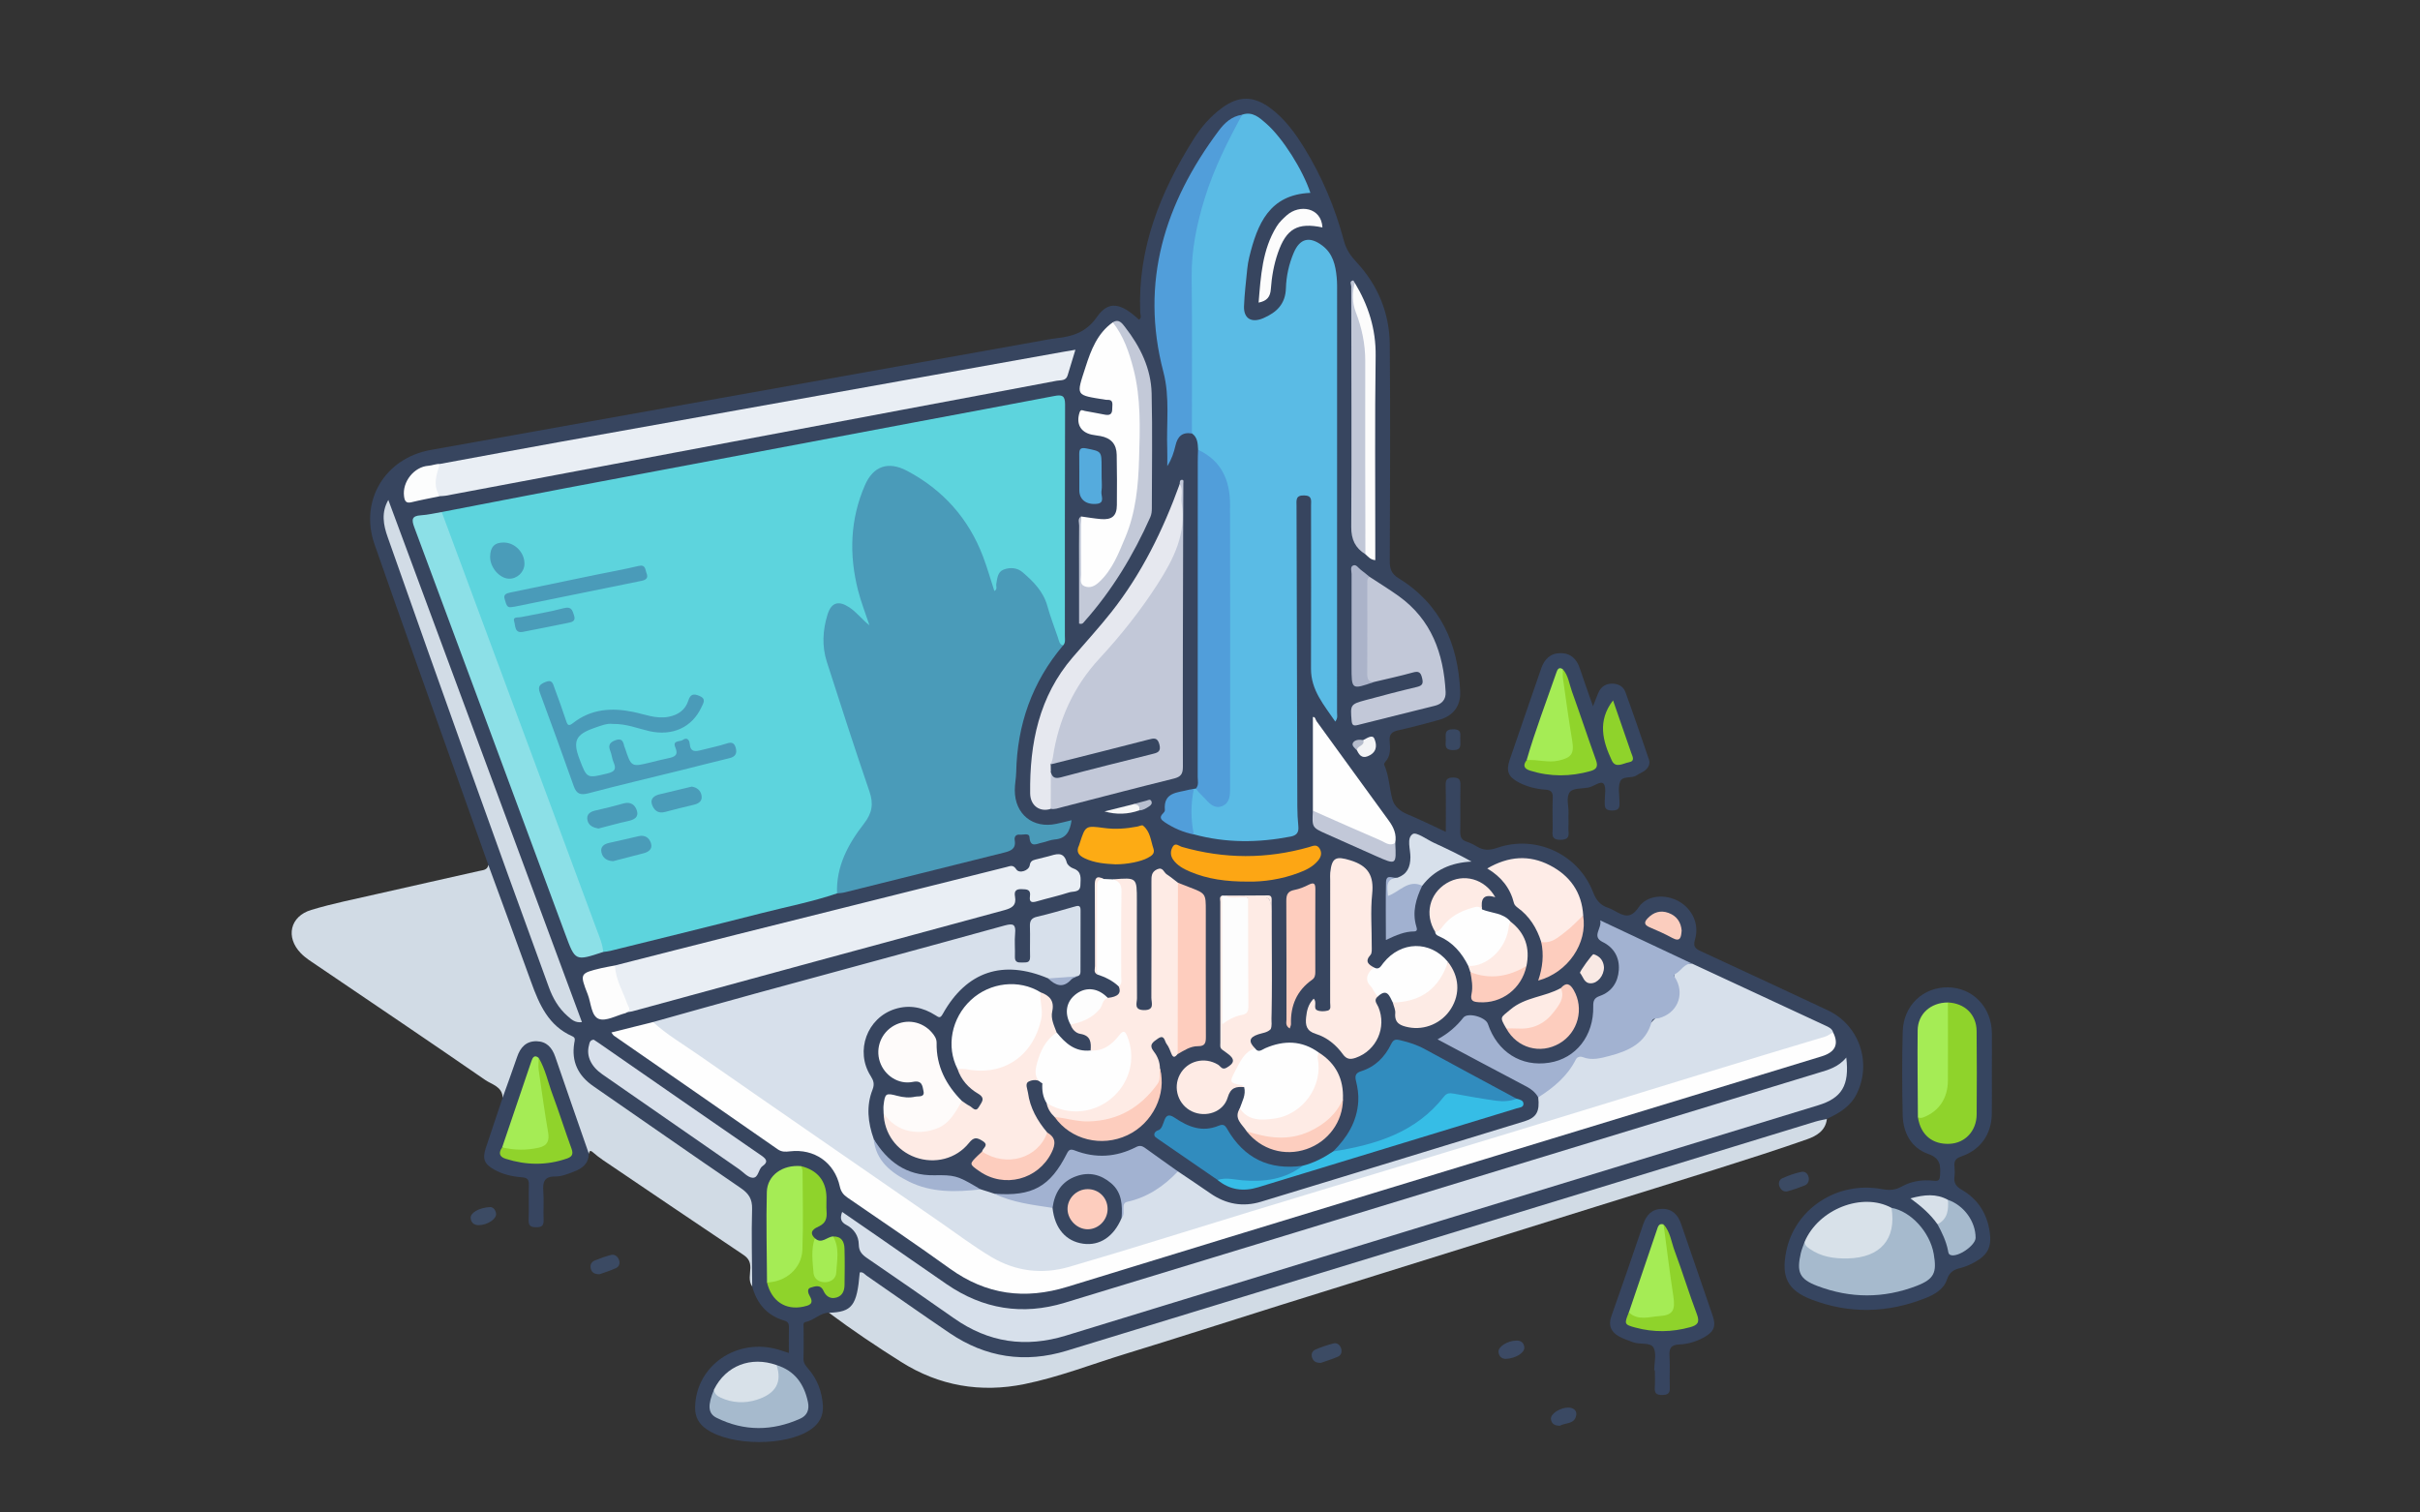 <?xml version="1.0" encoding="utf-8"?>
<!-- Generator: Adobe Illustrator 25.2.1, SVG Export Plug-In . SVG Version: 6.00 Build 0)  -->
<svg version="1.1" id="Layer_1" xmlns="http://www.w3.org/2000/svg" xmlns:xlink="http://www.w3.org/1999/xlink" x="0px" y="0px"
	 viewBox="0 0 600 375" style="enable-background:new 0 0 600 375;" xml:space="preserve">
<rect x="0" y="0" width="600" height="375" fill="#333333" stroke="none"/>
<style type="text/css">
	.st0{fill:#37455F;}
	.st1{fill:#D1DBE5;}
	.st2{fill:#364560;}
	.st3{fill:#374661;}
	.st4{fill:#374560;}
	.st5{fill:#3B4A63;}
	.st6{fill:#3C4B64;}
	.st7{fill:#3C4A64;}
	.st8{fill:#3A4963;}
	.st9{fill:#394862;}
	.st10{fill:#5DD4DD;}
	.st11{fill:#5ABBE5;}
	.st12{fill:#D7E0EB;}
	.st13{fill:#4A9BB9;}
	.st14{fill:#FEFEFE;}
	.st15{fill:#E9EEF4;}
	.st16{fill:#C2C8D8;}
	.st17{fill:#8CE0E7;}
	.st18{fill:#FEEBE5;}
	.st19{fill:#A2B2D1;}
	.st20{fill:#519EDA;}
	.st21{fill:#D2DCE6;}
	.st22{fill:#318CBE;}
	.st23{fill:#E6E8EF;}
	.st24{fill:#FEFBFA;}
	.st25{fill:#D8E0EB;}
	.st26{fill:#FECDBE;}
	.st27{fill:#FEECE7;}
	.st28{fill:#C3C9D8;}
	.st29{fill:#36BDE6;}
	.st30{fill:#A5EC55;}
	.st31{fill:#8FD32B;}
	.st32{fill:#FDA614;}
	.st33{fill:#C1C7D7;}
	.st34{fill:#A6BACD;}
	.st35{fill:#FDFDFD;}
	.st36{fill:#FCFCFC;}
	.st37{fill:#FDAB14;}
	.st38{fill:#FDEBE5;}
	.st39{fill:#FDCDBE;}
	.st40{fill:#D8E1E9;}
	.st41{fill:#ABB3C9;}
	.st42{fill:#A1B1D0;}
	.st43{fill:#FDCEBF;}
	.st44{fill:#A3B3D1;}
	.st45{fill:#55ABDD;}
	.st46{fill:#FCFDFD;}
	.st47{fill:#A5EC54;}
	.st48{fill:#FBCDBE;}
	.st49{fill:#F9E9E4;}
	.st50{fill:#F3F4F6;}
	.st51{fill:#F6F7F8;}
	.st52{fill:#A4B3D0;}
	.st53{fill:#B8BFCF;}
	.st54{fill:#B5BCCC;}
	.st55{fill:#D7E0E9;}
	.st56{fill:#90D42B;}
	.st57{fill:#90D32B;}
	.st58{fill:#4A9CB9;}
	.st59{fill:#374660;}
</style>
<g>
	<path class="st0" d="M121.07,214.44c-5.97-16.78-11.96-33.56-17.92-50.34c-3.46-9.73-6.92-19.45-10.31-29.2
		c-3.75-10.78,2.63-21.32,13.95-23.34c50-8.92,99.99-17.88,149.98-26.83c1.72-0.31,3.44-0.67,5.17-0.87
		c4.03-0.45,7.38-1.48,10.01-5.25c2.87-4.11,5.87-3.59,10.44,0.65c0.76-0.47,0.34-1.2,0.31-1.77c-0.66-15.89,4.97-29.86,13.23-42.99
		c1.87-2.97,4.16-5.63,7.02-7.73c4.14-3.05,7.8-3.05,11.94-0.02c3.56,2.61,6.12,6.1,8.41,9.8c4.46,7.2,7.71,14.94,9.89,23.11
		c0.57,2.16,1.61,3.7,3.15,5.36c5.29,5.68,8.16,12.62,8.23,20.37c0.17,17.91,0.07,35.81,0,53.72c-0.01,1.93,0.42,3.17,2.18,4.25
		c10.44,6.43,14.79,16.27,15.28,28.14c0.15,3.54-1.75,6.02-5.21,6.98c-3.37,0.93-6.75,1.83-10.16,2.59
		c-1.56,0.35-2.25,0.96-2.12,2.65c0.14,1.8,0.32,3.7-1.11,5.21c-0.15,0.16-0.32,0.5-0.25,0.66c1.22,2.75,1.28,5.77,2.04,8.61
		c0.46,1.71,1.95,2.97,3.79,3.72c3.06,1.26,6.02,2.75,9.45,4.33c0-4.05,0.06-7.75-0.03-11.44c-0.04-1.48,0.31-2.04,1.92-2.03
		c1.52,0.02,1.76,0.62,1.74,1.93c-0.07,3.83,0.02,7.66-0.05,11.49c-0.02,1.24,0.27,2.04,1.53,2.46c0.94,0.31,1.85,0.77,2.7,1.28
		c1.61,0.95,3.06,0.91,4.9,0.28c9.59-3.33,20.14,1.52,23.8,10.98c0.77,1.98,1.79,3.25,3.74,3.88c0.55,0.18,1.08,0.45,1.58,0.73
		c2.22,1.25,3.93,2.17,5.99-0.87c2.1-3.1,6.69-3.32,10-1.44c3.31,1.88,5.07,5.66,3.98,9.38c-0.5,1.71-0.06,2.27,1.4,2.94
		c10.51,4.84,20.98,9.76,31.47,14.65c7.77,3.62,11.01,12.88,7.26,20.64c-1.56,3.22-4.38,4.9-7.45,6.3c-2.33,1.76-5.22,2.1-7.88,2.91
		c-21.96,6.72-43.92,13.46-65.89,20.18c-23.32,7.14-46.64,14.27-69.96,21.39c-14.73,4.5-29.45,8.98-44.17,13.53
		c-11.02,3.41-21.19,1.71-30.63-4.82c-6.43-4.45-12.86-8.91-19.3-13.35c-0.33-0.23-0.65-0.53-1.11-0.4
		c-1.56,7.77-3.72,9.97-8.48,8.61c-2.24,0.04-3.73,1.95-5.86,2.33c-0.62,0.11-0.42,1-0.42,1.56c-0.01,2.49,0.05,4.99-0.03,7.48
		c-0.04,1.14,0.57,1.83,1.23,2.59c2.24,2.61,3.37,5.66,3.58,9.1c0.16,2.61-0.95,4.47-3.01,5.9c-6.01,4.18-19.71,4.15-25.81-0.05
		c-1.92-1.32-2.9-3.02-2.86-5.45c0.18-10.31,10.33-17.36,20.7-14.29c0.78,0.23,1.55,0.5,2.55,0.82c0-2.29-0.03-4.36,0.01-6.42
		c0.02-0.87-0.25-1.34-1.15-1.61c-4.3-1.26-6.81-4.24-7.96-8.48c-0.39-6.03-0.92-12.07-0.58-18.12c0.16-2.85-0.87-4.61-3.19-6.16
		c-11.68-7.83-23.1-16.03-34.74-23.91c-3.09-2.09-6.06-4.52-6.11-8.31c-0.06-3.9-1.87-6.09-4.67-8.18
		c-2.69-2.01-4.01-5.07-5.18-8.11c-3.46-9.01-6.64-18.12-9.95-27.18C121.54,217.51,121.26,215.99,121.07,214.44z"/>
	<path class="st1" d="M121.07,214.44c3.54,9.67,7.11,19.33,10.61,29.02c2.01,5.57,4.31,10.88,10.22,13.47
		c0.88,0.38,0.59,1.03,0.48,1.68c-0.75,4.59,0.95,8.09,4.74,10.7c12.18,8.42,24.31,16.9,36.53,25.25c1.96,1.34,2.89,2.69,2.82,5.21
		c-0.19,6.4,0,12.8,0.03,19.21c-1-1.44-0.49-3.07-0.46-4.59c0.03-1.51-0.47-2.42-1.71-3.26c-11.64-7.81-23.25-15.66-34.86-23.52
		c-0.89-0.6-1.73-1.28-2.55-1.98c-0.67-0.57-0.79-0.12-0.93,0.41c-1.14-0.11-1.08-1.12-1.33-1.84c-2.49-7.12-4.91-14.26-7.44-21.37
		c-0.75-2.1-1.8-3.78-4.23-3.95c-1.85-0.13-3.37,1.29-4.27,3.88c-0.85,2.42-1.83,4.8-2.61,7.25c-0.26,0.83-0.38,1.84-1.48,2.12
		c-0.1-2.75-2.71-3.24-4.32-4.36c-13.79-9.53-27.7-18.89-41.57-28.3c-1.44-0.98-2.93-1.87-4.16-3.14c-3.81-3.92-2.72-9.13,2.6-10.73
		c5.22-1.57,10.59-2.64,15.92-3.86c8.55-1.96,17.12-3.84,25.67-5.79C119.66,215.73,120.86,215.78,121.07,214.44z"/>
	<path class="st1" d="M205.52,325.48c5.75-0.17,6.96-1.75,7.64-9.99c0.79-0.22,1.2,0.44,1.71,0.8c6.85,4.73,13.65,9.54,20.55,14.21
		c8.97,6.08,18.7,7.56,29.07,4.39c45.38-13.87,90.75-27.76,136.13-41.65c16.48-5.04,32.95-10.1,49.43-15.14
		c0.95-0.29,1.93-0.45,2.9-0.67c-0.33,2.94-2.62,4.23-4.89,5.03c-7.35,2.59-14.79,4.95-22.23,7.31
		c-10.05,3.18-20.12,6.27-30.18,9.41c-26.14,8.16-52.28,16.31-78.42,24.48c-12.75,3.99-25.46,8.12-38.24,12.03
		c-8.32,2.55-16.47,5.75-25,7.48c-10.84,2.21-21.16,0.45-30.57-5.5C217.31,333.82,211.31,329.8,205.52,325.48z"/>
	<path class="st2" d="M493.85,266.14c0,3.33,0.04,6.66-0.01,9.99c-0.07,5.07-2.77,8.96-7.59,10.6c-1.43,0.49-1.8,1.17-1.67,2.5
		c0.08,0.83,0.11,1.68,0,2.49c-0.23,1.63,0.45,2.48,1.88,3.31c3.97,2.32,6.23,5.92,6.87,10.47c0.51,3.63-0.49,5.63-3.71,7.42
		c-1.08,0.6-2.25,1.13-3.44,1.43c-1.68,0.41-2.83,0.95-3.46,2.89c-0.78,2.4-3.06,3.72-5.32,4.61c-9.36,3.71-18.86,3.96-28.26,0.35
		c-5.95-2.28-7.52-5.59-6.31-11.79c2.07-10.65,12.61-17.63,23.68-15.6c1.78,0.33,3.27,0.34,4.94-0.6c2.43-1.37,5.2-1.79,7.99-1.46
		c1.31,0.16,1.51-0.28,1.57-1.44c0.12-2.41,0.08-4.14-2.95-5.21c-4.19-1.48-6.22-5.22-6.32-9.64c-0.15-6.91-0.18-13.82,0.01-20.73
		c0.18-6.45,5.07-11.03,11.26-10.93c6.14,0.1,10.77,4.91,10.85,11.35C493.89,259.48,493.85,262.81,493.85,266.14z"/>
	<path class="st3" d="M394.96,175.11c0.61-1.55,0.94-2.47,1.33-3.36c0.63-1.42,1.73-2.22,3.3-2.25c1.57-0.03,2.87,0.63,3.4,2.08
		c2.02,5.55,3.93,11.14,5.84,16.74c0.36,1.05-0.13,2.01-0.95,2.67c-0.64,0.51-1.44,0.8-2.13,1.26c-1.28,0.86-3.51-0.02-4.1,1.63
		c-0.51,1.4-0.15,3.13-0.13,4.71c0.02,1.28,0.21,2.37-1.82,2.37c-2.02,0-1.83-1.08-1.83-2.37c-0.01-1.48,0.45-3.47-0.32-4.3
		c-0.71-0.77-2.45,0.75-3.82,0.99c-1.54,0.27-3.68,0.11-4.46,1.04c-1.09,1.31-0.3,3.51-0.38,5.32c-0.06,1.16,0.06,2.34-0.03,3.5
		c-0.09,1.3,0.77,3.03-1.9,3.08c-2.6,0.04-1.98-1.55-2-2.93c-0.03-2.5-0.08-5,0.02-7.49c0.06-1.38-0.43-1.92-1.79-2.01
		c-2.34-0.17-4.61-0.72-6.7-1.83c-2.55-1.36-3.13-2.81-2.19-5.56c2.58-7.56,5.21-15.11,7.81-22.66c0.78-2.25,2.2-3.76,4.7-3.8
		c2.61-0.04,4.11,1.44,4.9,3.83C392.67,168.67,393.71,171.55,394.96,175.11z"/>
	<path class="st4" d="M124.63,272.12c1.2-3.35,2.43-6.7,3.58-10.07c0.8-2.36,2.24-3.95,4.85-3.89c2.47,0.06,3.83,1.59,4.61,3.87
		c2.74,8.01,5.54,16,8.32,24c-0.03,2.5-1.69,3.7-3.72,4.47c-1.47,0.56-3.03,1.21-4.55,1.19c-2.85-0.03-3.18,1.42-3.01,3.73
		c0.17,2.32-0.03,4.66,0.07,6.98c0.06,1.41-0.41,1.9-1.84,1.88c-1.35-0.02-1.93-0.34-1.88-1.82c0.11-2.91-0.02-5.82,0.06-8.73
		c0.03-1.26-0.37-1.73-1.67-1.83c-2.41-0.19-4.77-0.71-6.92-1.91c-2.45-1.37-2.97-2.66-2.09-5.35
		C121.83,280.46,123.24,276.29,124.63,272.12z"/>
	<path class="st4" d="M410.14,339.74c0-1.91,0.63-4.17-0.18-5.62c-0.79-1.39-3.37-0.68-5.05-1.32c-1.24-0.47-2.53-0.88-3.66-1.55
		c-1.84-1.1-2.54-2.65-1.75-4.87c2.7-7.61,5.33-15.25,7.92-22.89c0.78-2.3,2.21-3.76,4.69-3.77c2.5-0.02,3.92,1.48,4.7,3.76
		c2.58,7.56,5.22,15.11,7.8,22.67c0.91,2.65,0.36,4.02-2.05,5.38c-1.92,1.08-4.03,1.73-6.19,1.81c-2.19,0.08-2.56,1.05-2.44,2.95
		c0.16,2.57-0.04,5.17,0.07,7.74c0.06,1.47-0.52,1.82-1.89,1.84c-1.44,0.02-1.93-0.46-1.83-1.88c0.1-1.41,0.02-2.83,0.02-4.25
		C410.23,339.74,410.18,339.74,410.14,339.74z"/>
	<path class="st5" d="M448.48,292.23c0,0.86-0.4,1.43-1.03,1.68c-1.38,0.55-2.79,1.06-4.22,1.44c-0.88,0.23-1.61-0.23-2-1.09
		c-0.42-0.91-0.09-1.79,0.68-2.13c1.5-0.67,3.07-1.25,4.68-1.57C447.72,290.32,448.37,291.18,448.48,292.23z"/>
	<path class="st6" d="M327.5,337.9c-1.16,0.04-1.83-0.34-2.16-1.22c-0.35-0.93,0-1.73,0.81-2.08c1.43-0.62,2.92-1.11,4.43-1.51
		c0.91-0.24,1.61,0.31,1.91,1.18c0.3,0.88,0.06,1.74-0.79,2.11C330.26,337,328.76,337.46,327.5,337.9z"/>
	<path class="st5" d="M148.65,315.93c-1.29,0.01-1.93-0.45-2.17-1.35c-0.24-0.91,0.1-1.69,0.97-2.05c1.29-0.53,2.63-1.01,3.98-1.37
		c0.9-0.24,1.62,0.25,1.99,1.09c0.39,0.89,0.14,1.76-0.67,2.14C151.34,315.06,149.82,315.5,148.65,315.93z"/>
	<path class="st7" d="M373.32,336.92c-0.88-0.01-1.66-0.51-1.79-1.69c-0.14-1.31,2.13-2.77,4.36-2.85c1.15-0.04,1.92,0.47,2.04,1.66
		C378.06,335.37,375.83,336.81,373.32,336.92z"/>
	<path class="st6" d="M121.56,299.28c0.47-0.02,1.28,0.44,1.43,1.62c0.17,1.32-2.16,2.86-4.32,2.86c-1.16,0-1.88-0.62-1.98-1.76
		C116.58,300.74,118.72,299.4,121.56,299.28z"/>
	<path class="st8" d="M386.73,353.5c-1.27-0.02-2.07-0.47-2.2-1.67c-0.14-1.29,2.31-2.87,4.36-2.84c1.16,0.02,2.07,0.68,1.92,1.79
		C390.5,353.2,388.08,352.69,386.73,353.5z"/>
	<path class="st9" d="M362.06,183.32c-0.04,1.35,0.44,2.69-1.83,2.66c-2.26-0.03-1.76-1.39-1.77-2.62
		c-0.02-1.27-0.38-2.54,1.83-2.55C362.6,180.82,361.96,182.24,362.06,183.32z"/>
	<path class="st10" d="M109.52,126.95c10.28-1.98,20.55-3.99,30.83-5.94c28.84-5.45,57.68-10.89,86.51-16.32
		c11.52-2.17,23.05-4.3,34.56-6.51c1.85-0.35,2.65-0.15,2.65,2.07c-0.08,19.14-0.04,38.29-0.05,57.43c0,0.81,0.21,1.68-0.46,2.37
		c-1.39,0.14-1.58-1.01-1.91-1.89c-0.84-2.26-1.62-4.55-2.29-6.87c-0.95-3.33-2.88-5.96-5.46-8.18c-2.98-2.57-5.39-1.79-6.22,2.01
		c-0.15,0.69-0.04,1.72-0.97,1.77c-0.86,0.04-1.08-0.93-1.28-1.63c-0.64-2.16-1.34-4.29-2.09-6.41c-3.37-9.42-9.56-16.5-18.26-21.28
		c-4.86-2.67-8.3-1.36-10.34,3.79c-3.25,8.22-3.54,16.68-1.22,25.2c0.63,2.33,1.57,4.56,2.23,6.89c0.2,0.71,0.45,1.63-0.39,2
		c-0.68,0.3-1.18-0.44-1.62-0.93c-1-1.12-1.98-2.26-3.21-3.13c-2.28-1.62-3.96-1.18-4.77,1.52c-1.09,3.64-1.2,7.39-0.1,11.07
		c3.16,10.52,6.72,20.92,10.27,31.31c1.21,3.55,1.16,6.4-1.3,9.46c-3.59,4.46-6.09,9.53-6.51,15.4c-0.04,0.51-0.24,0.96-0.59,1.35
		c-6.14,2.1-12.51,3.32-18.77,4.92c-12.47,3.19-24.98,6.24-37.47,9.34c-0.56,0.14-1.14,0.18-1.72,0.26
		c-0.62-0.49-0.85-1.21-1.11-1.92c-11.53-31.52-23.26-62.97-34.95-94.43c-1.19-3.2-2.36-6.41-3.54-9.61
		C109.61,129.08,109.02,128.08,109.52,126.95z"/>
	<path class="st11" d="M296,195.59c0.17-0.03,0.34-0.05,0.5-0.08c1.46,0.37,2.3,1.59,3.38,2.49c2.1,1.75,3.69,1.17,4.21-1.54
		c0.19-0.99,0.16-1.99,0.16-2.99c0-22.23,0-44.45,0.01-66.68c0-2.18-0.31-4.32-0.68-6.45c-0.47-2.67-2.06-4.69-4.1-6.37
		c-0.9-0.74-1.91-1.36-2.43-2.46c-0.09-1.51-0.09-3.05-1.53-4.05c-0.82-0.88-0.74-1.99-0.74-3.07c-0.01-13.22-0.08-26.44,0.03-39.66
		c0.04-5.19,1.44-10.19,2.98-15.12c1.86-5.97,4.27-11.71,7.24-17.22c0.79-1.46,1.54-2.96,2.95-3.96c2.57-0.88,4.29,0.75,5.94,2.19
		c4.09,3.56,9.09,11.52,10.97,17.2c-10.2,0.42-13.16,7.74-15.16,15.95c-0.24,0.97-0.4,1.96-0.5,2.95c-0.3,3.06-0.68,6.12-0.8,9.19
		c-0.11,3.13,1.9,4.22,4.8,2.97c3.31-1.44,5.47-3.5,5.59-7.43c0.09-2.98,0.74-5.95,1.92-8.74c1.52-3.62,3.93-4.2,7.08-1.84
		c2.66,1.99,3.3,4.88,3.59,7.91c0.13,1.32,0.1,2.66,0.1,3.99c0.01,34.64,0.01,69.29-0.01,103.93c0,0.62,0.24,1.3-0.44,2.21
		c-2.8-4.13-6.04-7.77-6.02-13.1c0.05-13.49,0.02-26.98,0.01-40.47c0-1.2,0.36-2.47-1.71-2.51c-2.2-0.05-1.89,1.27-1.89,2.6
		c0.07,24.82,0.12,49.63,0.2,74.45c0.01,1.66,0.08,3.33,0.25,4.98c0.15,1.51-0.38,2.26-1.92,2.56c-8.04,1.55-16.03,1.62-23.98-0.55
		c-0.39-0.18-0.78-0.45-0.86-0.85c-0.63-3.2-0.63-6.41,0-9.61C295.22,196.04,295.61,195.77,296,195.59z"/>
	<path class="st12" d="M292.05,290.43c2.68,1.81,5.38,3.6,8.04,5.45c3.87,2.69,8.08,3.44,12.57,2.07
		c21.78-6.62,43.55-13.27,65.31-19.94c3-0.92,3.81-2.44,3.41-5.94c-0.17-1.09,0.72-1.45,1.39-1.83c2.76-1.56,4.84-3.82,6.46-6.46
		c1.1-1.79,2.36-2.26,4.5-2.17c5.05,0.22,9.99-0.91,13.25-5.03c1.93-2.44,3.44-4.87,6.56-6.15c2.11-0.87,2.68-4.11,1.88-6.42
		c-1.08-3.11,0.76-5.37,4.14-5.08c10.99,5.1,21.98,10.2,32.96,15.32c0.81,0.38,1.71,0.72,1.98,1.73c-0.28,1.17-1.27,1.45-2.23,1.74
		c-17.28,5.26-34.55,10.59-51.83,15.84c-14.5,4.4-28.99,8.84-43.49,13.24c-23.1,7.02-46.2,14.05-69.28,21.13
		c-7,2.15-14.01,4.28-21.02,6.42c-7.52,2.3-14.85,1.83-21.63-2.41c-7.7-4.81-14.98-10.24-22.46-15.38
		c-12.07-8.3-24.08-16.71-36.13-25.04c-7.46-5.16-14.94-10.31-22.35-15.55c-0.93-0.66-2.07-1.19-2.15-2.57
		c8.49-2.37,16.98-4.78,25.48-7.1c20.56-5.62,41.15-11.16,61.69-16.84c2.17-0.6,2.79-0.23,2.58,2c-0.18,1.9,0.02,3.83-0.05,5.74
		c-0.05,1.34,0.69,1.49,1.74,1.44c0.99-0.05,2.06,0.22,2.02-1.41c-0.07-2.5,0.05-5-0.04-7.5c-0.05-1.38,0.31-2.1,1.77-2.44
		c3.08-0.71,6.12-1.61,9.16-2.47c0.87-0.24,1.64-0.56,1.63,0.87c-0.03,5.08-0.01,10.16-0.02,15.25c0,0.55-0.21,0.97-0.79,1.1
		c-2.38,0.55-4.7,1.78-7.21,0.54c-11.23-4.74-20.27-1.73-26.15,8.82c-0.63,1.13-0.96,0.87-1.8,0.33c-3.09-1.96-6.41-2.69-10.01-1.57
		c-6.96,2.18-10,10.43-6.05,16.64c0.72,1.14,0.98,2,0.45,3.36c-1.6,4.06-1.15,8.16,0.28,12.19c2.18,6.54,8.66,11.15,15.94,12.01
		c3.54,0.42,7.09-0.48,10.57,0.51c1.14,0.36,2.27,0.73,3.41,1.09c4.71,1.36,9.64,1.72,14.34,3.17c0.53,0.36,0.62,0.94,0.79,1.49
		c1.37,4.46,3.92,6.84,7.63,7.14c3.39,0.28,6.3-1.84,8.26-6c0.36-0.78,0.3-1.62,0.37-2.44c0.09-1.01,0.56-1.7,1.57-1.99
		c4.12-1.19,7.9-2.97,10.82-6.26C290.72,290.6,291.31,290.22,292.05,290.43z"/>
	<path class="st13" d="M207.53,221.51c-0.25-6.72,2.76-12.26,6.68-17.3c2.02-2.6,2.42-4.87,1.36-7.96
		c-3.66-10.68-7.13-21.43-10.58-32.19c-1.24-3.88-1.01-7.87,0.19-11.71c0.93-2.99,2.72-3.51,5.34-1.8c1.87,1.22,3.2,3.04,5.05,4.5
		c-0.95-2.89-2.08-5.73-2.83-8.67c-2.26-8.85-1.97-17.63,1.7-26.07c2.07-4.77,5.79-6.03,10.42-3.59
		c8.93,4.72,15.3,11.83,18.88,21.31c1.05,2.78,1.86,5.64,2.8,8.51c0.84-0.49,0.37-1.19,0.47-1.74c0.25-1.4,0.32-3.01,1.83-3.58
		c1.6-0.6,3.35-0.5,4.73,0.69c2.66,2.3,5.11,4.74,6.1,8.32c0.73,2.64,1.72,5.21,2.61,7.8c0.26,0.76,0.31,1.68,1.27,2.02
		c-7.65,9.07-11.35,19.59-11.6,31.4c-0.03,1.49-0.35,2.98-0.35,4.47c0,5.96,4.49,9.58,10.3,8.34c1.2-0.25,2.38-0.56,3.78-0.9
		c-0.4,2.73-1.31,4.57-4.21,4.78c-1.06,0.08-2.08,0.59-3.14,0.79c-1.29,0.25-2.89,1.37-3.09-1.38c-0.08-1.1-1.54-0.53-2.39-0.61
		c-0.97-0.1-1.42,0.51-1.27,1.39c0.37,2.17-1.02,2.66-2.67,3.07c-13.14,3.27-26.28,6.56-39.43,9.84
		C208.86,221.41,208.18,221.43,207.53,221.51z"/>
	<path class="st12" d="M457.75,262.2c0.83,6.93-1.11,10.05-6.96,11.84c-62.17,19.02-124.35,38.02-186.51,57.1
		c-10.04,3.08-19.19,1.73-27.75-4.29c-7.15-5.03-14.35-9.98-21.56-14.93c-1.23-0.84-2.03-1.67-2.05-3.36
		c-0.02-2.1-1.16-3.85-3.06-4.84c-1.4-0.73-1.65-1.65-1.06-3.24c2.95,2.03,5.81,4,8.66,5.97c5.75,3.98,11.48,7.99,17.25,11.95
		c9.02,6.2,18.81,7.78,29.27,4.6c38.55-11.72,77.08-23.51,115.61-35.27c23.73-7.24,47.45-14.49,71.19-21.72
		C453.25,265.26,455.75,264.63,457.75,262.2z"/>
	<path class="st14" d="M161.92,253.4c3.37,3.11,7.34,5.42,11.07,8.02c20.02,13.94,40.12,27.77,60.19,41.66
		c4.16,2.88,8.2,5.94,12.55,8.54c6.13,3.66,12.74,4.41,19.42,2.46c14.97-4.36,29.84-9.09,44.76-13.64
		c22.14-6.74,44.3-13.43,66.44-20.18c15-4.57,29.98-9.21,44.98-13.8c10.39-3.18,20.79-6.34,31.2-9.45c0.76-0.23,1.28-0.74,1.96-1.04
		c1.47,2.93,0.56,4.89-2.82,5.93c-9.31,2.86-18.63,5.7-27.95,8.54c-53.03,16.19-106.07,32.31-159.07,48.6
		c-10.57,3.25-20.11,1.99-29.11-4.48c-8.38-6.03-16.94-11.8-25.45-17.65c-1.01-0.7-1.59-1.46-1.87-2.73
		c-1.3-5.95-6.32-9.44-12.38-8.72c-1.1,0.13-2.02,0.19-3.04-0.52c-13.53-9.43-27.09-18.8-40.64-28.19c-0.13-0.09-0.2-0.26-0.58-0.76
		C155.15,255.1,158.53,254.25,161.92,253.4z"/>
	<path class="st15" d="M152.49,239.37c10.07-2.56,20.14-5.15,30.22-7.68c22.28-5.59,44.56-11.15,66.85-16.73
		c0.92-0.23,1.61-0.65,2.43,0.6c0.73,1.11,3.12,0.31,3.32-1.04c0.15-0.99,0.69-1.22,1.44-1.41c1.05-0.27,2.1-0.51,3.15-0.79
		c1.86-0.49,3.8-1.43,4.59,1.53c0.16,0.61,0.97,1.25,1.62,1.47c2.19,0.76,1.8,2.52,1.76,4.14c-0.04,1.9-1.78,1.47-2.81,1.8
		c-2.61,0.85-5.3,1.43-7.93,2.2c-1.22,0.36-2,0.33-1.77-1.22c0.27-1.8-0.83-1.74-2.12-1.79c-1.42-0.05-1.81,0.6-1.59,1.79
		c0.4,2.22-0.69,2.9-2.71,3.44c-30.74,8.3-61.46,16.7-92.18,25.07c-0.4,0.11-0.82,0.13-1.23,0.19c-0.98-2.71-2-5.39-3.02-8.08
		C152.06,241.72,151.6,240.55,152.49,239.37z"/>
	<path class="st15" d="M109.04,115.03c10.07-1.85,20.13-3.73,30.21-5.54c41.48-7.43,82.96-14.85,124.43-22.27
		c0.88-0.16,1.77-0.3,2.95-0.5c-0.7,2.29-1.33,4.32-1.93,6.35c-0.42,1.42-1.72,1.15-2.69,1.33c-13.01,2.47-26.03,4.89-39.04,7.34
		c-37.48,7.05-74.96,14.11-112.44,21.16c-0.48,0.09-0.99,0.08-1.48,0.12C106.75,120.97,106.75,117.89,109.04,115.03z"/>
	<path class="st16" d="M292.49,120.01c0.02-0.41-0.01-0.97,0.46-1.04c0.66-0.09,0.44,0.54,0.44,0.88
		c-0.01,4.49-0.04,8.99-0.05,13.48c-0.04,18.89-0.12,37.79-0.06,56.68c0.01,1.89-0.48,2.58-2.26,3.03
		c-9.29,2.3-18.54,4.72-27.8,7.11c-0.88,0.23-1.74,0.57-2.69,0.39c-1.39-2.78-0.81-5.66-0.47-8.53c0.12-0.21,0.33-0.59,0.47-0.52
		c2.38,1.14,4.53-0.13,6.73-0.65c5.35-1.25,10.67-2.65,16-3.99c0.65-0.16,1.3-0.3,1.93-0.52c0.72-0.26,1.52-0.57,1.3-1.53
		c-0.23-1.02-1.07-0.84-1.82-0.7c-0.49,0.1-0.96,0.27-1.45,0.39c-6.61,1.69-13.24,3.34-19.87,4.98c-0.88,0.22-1.76,0.56-2.69,0.2
		c-0.78-2.71,0.44-5.2,1.01-7.71c1.73-7.65,5.8-14.12,11.05-19.81c7.26-7.87,13.55-16.37,18.27-26.01c0.94-1.92,1.44-3.84,1.39-5.98
		C292.29,126.8,292.3,123.4,292.49,120.01z"/>
	<path class="st17" d="M109.52,126.95c5.77,15.56,11.54,31.12,17.32,46.67c6.99,18.82,13.99,37.63,20.95,56.46
		c0.71,1.93,1.58,3.84,1.78,5.94c-6.97,2.31-6.94,2.3-9.4-4.35c-12.46-33.64-24.93-67.28-37.44-100.9c-0.7-1.87-0.72-2.87,1.63-3.01
		C106.08,127.66,107.79,127.23,109.52,126.95z"/>
	<path class="st18" d="M261.5,276.97c-1.03-0.96-1.74-2.09-2.02-3.48c1.17-0.48,2.06,0.37,3.05,0.67c4.94,1.5,9.35,0.66,13.13-2.92
		c3.54-3.35,4.82-7.42,3.73-12.2c-0.54-2.37-0.78-2.45-2.5-0.77c-1.15,1.12-2.38,2.07-3.95,2.47c-0.88,0.22-1.78,0.53-2.54-0.31
		c0.16-1.99,0.04-3.68-2.56-4.1c-1.09-0.17-2.03-1.1-2.42-2.32c0.15-0.54,0.55-0.87,1.05-0.96c3.1-0.55,5.19-2.42,6.76-5.03
		c0.3-0.49,0.73-0.94,1.43-0.61c2.55-0.26,3.43-1.18,2.71-2.85c-0.32-6.79-0.09-13.59-0.13-20.38c-0.01-2.15,0.02-4.27-1.23-6.16
		c5.86-0.46,5.86-0.46,5.86,5.23c0,8.08-0.03,16.16,0.03,24.24c0.01,1.18-0.86,2.91,1.72,2.95c2.73,0.04,1.84-1.82,1.84-3.07
		c0.05-9.58,0.04-19.16,0.02-28.74c0-1.28-0.06-2.44,1.42-3.1c1.44-0.64,1.63,0.76,2.36,1.24c0.97,0.63,1.86,1.38,2.79,2.08
		c0.79,1.08,0.76,2.34,0.76,3.58c0.01,11.78,0.01,23.56,0,35.33c0,1.25-0.03,2.5-0.82,3.57c-0.55,0.65-1.07,1.16-1.56-0.07
		c-0.34-0.84-0.65-1.74-1.19-2.43c-0.52-0.66-0.5-2.49-2.19-1.3c-1.17,0.83-2.33,1.48-0.96,3.21c0.9,1.14,1.47,2.58,1.5,4.13
		c0.69,2.78-0.33,4.95-2.21,6.97C279.18,278.5,269.04,280.72,261.5,276.97z"/>
	<path class="st19" d="M419.55,238.93c-1.96-0.15-2.7,1.75-4.12,2.51c-0.71,0.38-0.08,0.97,0.18,1.47c2.08,3.98,0.07,8.38-4.32,9.53
		c-0.67,0.17-1.51-0.15-1.8,0.91c-1.42,5.33-5.77,7.23-10.44,8.45c-2.08,0.54-4.35,1.2-6.6,0.31c-0.65-0.25-1.4-0.11-1.75,0.58
		c-2.09,4.14-5.5,6.97-9.32,9.39c-0.67-1.2-1.65-2.01-2.87-2.66c-7.28-3.83-14.54-7.71-22.09-11.73c2.65-1.45,4.68-3.2,6.39-5.38
		c1.09-1.39,5.52-0.15,6.09,1.56c2.34,6.97,8.26,10.71,15.21,9.61c6.62-1.04,11.06-6.66,10.91-13.98c-0.03-1.38,0.25-2.08,1.62-2.56
		c2.98-1.05,4.51-3.4,4.72-6.45c0.21-3.11-1.23-5.57-4-6.93c-2.85-1.4-0.09-3.41-0.62-5.37
		C404.34,231.76,411.94,235.34,419.55,238.93z"/>
	<path class="st20" d="M297.04,111.52c5.76,2.66,7.92,7.52,7.93,13.48c0.05,23.52,0.03,47.04,0.01,70.56c0,1.67-0.1,3.5-1.89,4.27
		c-1.85,0.8-3.11-0.46-4.26-1.75c-0.49-0.56-1.07-1.05-1.57-1.6c-0.28-0.3-0.5-0.65-0.75-0.98c0.77-0.86,0.44-1.91,0.44-2.87
		c0.02-26.04,0.01-52.09,0.02-78.13C296.96,113.52,297.01,112.52,297.04,111.52z"/>
	<path class="st20" d="M307.97,28.46c-3.62,6.63-7,13.37-9.25,20.62c-2,6.44-3.35,12.92-3.27,19.73
		c0.16,12.89,0.05,25.78,0.06,38.67c-2.37-0.41-3.55,0.73-4.06,2.95c-0.4,1.75-0.96,3.46-2.04,5.15c0-1.41,0.04-2.82-0.01-4.23
		c-0.24-6.37,0.7-12.8-0.95-19.11c-5.87-22.32,0.34-41.91,13.7-59.81C303.56,30.53,305.36,28.8,307.97,28.46z"/>
	<path class="st18" d="M258,246.03c2.23,0.81,3.47,2.11,2.88,4.75c-0.4,1.81,0.47,3.52,1.1,5.2c-0.89,1.86-2.54,3.23-3.32,5.15
		c-0.91,2.27-1.96,4.55,0.05,6.82c0.13,0.14-0.08,0.46-0.27,0.62c-1.04-1.03-2.45-0.9-3.43-0.39c-0.94,0.49-0.27,1.81-0.14,2.74
		c0.51,3.8,2.34,6.98,4.77,9.86c0.29,0.84,0.11,1.6-0.34,2.35c-2.61,4.44-9.94,6.45-14.46,3.94c-0.63-0.35-1.39-0.63-1.33-1.58
		c0.1-0.85,1.84-1.53,0.1-2.61c-1.41-0.88-2.16-1.01-3.37,0.5c-3.2,3.99-8.53,5.27-13.28,3.57c-4.7-1.69-7.77-5.96-7.88-10.98
		c1.02-0.1,1.38,0.81,1.96,1.35c4.63,4.27,11.76,3.4,15.2-1.85c0.62-0.95,0.95-2.18,2.27-2.5c0.62,0.41,1.2,0.89,1.86,1.21
		c0.75,0.36,1.53,1.76,2.39,0.18c0.58-1.06,1.71-2.05-0.25-3.2c-2.37-1.39-4.23-3.43-5.12-6.16c0.91-0.96,2.01-0.58,3.05-0.4
		c8.78,1.5,16.2-4.82,17.15-12.79c0.12-1.01,0.11-1.98-0.05-2.97C257.39,247.88,257.19,246.87,258,246.03z"/>
	<path class="st21" d="M96.28,123.95c16.01,43.19,31.97,86.22,48,129.47c-1.7,0.25-2.67-0.71-3.61-1.54
		c-2.17-1.91-3.59-4.37-4.57-7.06c-13.57-37.13-26.85-74.36-39.98-111.65C95.05,130.16,94.48,127.09,96.28,123.95z"/>
	<path class="st14" d="M268.02,128.05c1.64,0.22,3.28,0.51,4.93,0.65c2.75,0.23,3.94-0.79,3.96-3.47c0.04-4.16,0.04-8.32-0.04-12.48
		c-0.05-2.65-1.42-4.14-4-4.63c-0.73-0.14-1.49-0.2-2.21-0.36c-2.78-0.61-3.89-2.71-3.01-5.46c0.31-0.96,0.81-0.51,1.34-0.41
		c1.63,0.31,3.27,0.58,4.9,0.91c1.24,0.25,1.89-0.07,1.87-1.47c-0.01-1.06,0.45-2.3-1.36-2.2c-0.08,0-0.17,0-0.25-0.01
		c-7.64-1.24-7.35-0.82-5-8.14c1.33-4.14,2.91-8.35,6.75-11.06c1.36,0.01,1.74,1.17,2.24,2.06c2.41,4.25,3.83,8.87,4.44,13.69
		c1.22,9.8,0.99,19.61-0.53,29.35c-0.91,5.81-3.11,11.21-6.12,16.27c-0.99,1.67-2.28,3.08-3.86,4.2c-1.02,0.72-2.16,0.88-3.32,0.35
		c-1.15-0.53-1.01-1.61-0.98-2.6C267.92,138.17,267.43,133.1,268.02,128.05z"/>
	<path class="st18" d="M341.62,247.06c-1.16,0.92-0.24,1.76,0.12,2.61c2.13,5.08-0.45,10.8-5.62,12.6c-1.34,0.46-2.27,0.38-3.19-0.9
		c-1.69-2.34-3.95-4.18-6.69-5.03c-2.33-0.72-2.62-2.13-2.41-4.13c0.17-1.69,0.55-3.25,1.87-4.6c0.93,0.84-0.18,2.36,0.83,2.85
		c0.74,0.36,1.83,0.32,2.67,0.1c0.92-0.24,0.59-1.26,0.59-1.96c0.02-10.16,0.01-20.32,0.01-30.48c0-0.58-0.05-1.17,0.01-1.75
		c0.4-3.82,1.45-4.15,5.01-3.06c4.38,1.35,5.86,3.79,5.39,8.31c-0.45,4.28-0.08,8.65-0.11,12.98c0,0.74,0.1,1.71-0.31,2.16
		c-1.48,1.65-0.49,2.39,0.89,3.12c-1.01,1.77-1.32,3.48,0.31,5.12C341.5,245.54,341.68,246.29,341.62,247.06z"/>
	<path class="st22" d="M330.53,285.5c3.44-3.44,5.91-7.33,6.23-12.39c0.11-1.79-0.16-3.49-0.57-5.14c-0.36-1.41,0.08-2,1.32-2.39
		c3.46-1.1,5.83-3.51,7.38-6.67c0.59-1.2,1.1-1.28,2.28-1c2.12,0.5,4.14,1.14,6.06,2.19c7.59,4.14,15.21,8.23,22.82,12.33
		c-1.49,1.78-3.5,1.27-5.34,1.08c-3.06-0.33-6.14-0.64-9.13-1.38c-1.66-0.41-2.81,0.02-3.94,1.32
		c-6.64,7.71-15.65,10.68-25.24,12.46C331.73,286.03,331.06,286.05,330.53,285.5z"/>
	<path class="st16" d="M339.53,142.99c2.43,1.6,4.91,3.12,7.27,4.81c8.1,5.83,11.11,14.2,11.62,23.76c0.1,1.85-0.9,2.98-2.65,3.42
		c-6.37,1.6-12.74,3.15-19.11,4.77c-1.08,0.27-1.45,0.09-1.55-1.09c-0.33-3.89-0.31-4.06,3.44-5.07c4.25-1.15,8.51-2.27,12.8-3.28
		c1.47-0.35,1.53-1,1.22-2.26c-0.33-1.38-0.85-1.71-2.25-1.32c-3.2,0.89-6.45,1.59-9.68,2.36c-1.52,0.51-2.18-0.25-2.36-1.64
		c-0.19-1.4-0.11-2.82-0.11-4.23c0-5.72-0.05-11.45,0.03-17.17C338.22,144.91,337.9,143.49,339.53,142.99z"/>
	<path class="st23" d="M260.54,191.45c-0.01,3.03-0.01,6.06-0.02,9.1c-2.7,0.87-5.08-0.78-5.11-3.86
		c-0.14-12.37,2.19-24,10.56-33.73c3.2-3.72,6.52-7.34,9.56-11.18c7.55-9.56,12.83-20.36,16.96-31.76c0.97,1.45,0.22,3.07,0.47,4.6
		c1.24,7.61-1.94,13.92-5.85,20.03c-4.26,6.66-9.14,12.8-14.51,18.61c-6.41,6.93-10.2,15.23-11.57,24.61
		c-0.08,0.56-0.34,1.1-0.51,1.65C260.99,190.15,261.13,190.79,260.54,191.45z"/>
	<path class="st18" d="M315.05,255.16c-0.83,0.88-2.06,0.94-3.09,1.29c-2.4,0.8-2.35,1.89-0.8,3.47c-1.65,1.92-3.45,3.73-4.47,6.11
		c-0.51,1.19-1.4,2.51,1.04,2.54c0.44,0,0.98,0.28,0.74,0.97c-2-0.17-3.35,0.07-4.08,2.56c-1.06,3.64-5.44,5.08-8.86,3.46
		c-3.41-1.62-4.78-5.8-3-9.14c1.83-3.42,6.1-4.49,9.47-2.45c0.62,0.38,0.98,1.4,2.1,0.76c2.03-1.15,2.14-2.17,0.21-3.55
		c-0.46-0.33-0.92-0.67-1.38-1c-0.35-2.02-0.15-4.06-0.13-6.09c0.52-1.52,1.83-2.2,3.17-2.56c2.31-0.63,2.81-2.12,2.78-4.29
		c-0.08-7.07-0.05-14.14-0.01-21.21c0.01-1.29-0.3-2.7,0.89-3.73c5.6-0.19,5.6-0.19,5.6,5.47c0,8.22,0.01,16.45-0.01,24.67
		C315.23,253.35,315.41,254.27,315.05,255.16z"/>
	<path class="st14" d="M258,246.03c-0.32,2.2,0.67,4.27,0.16,6.62c-2.02,9.17-9.31,14.22-18.53,12.46
		c-0.72-0.14-1.49-0.06-2.23-0.08c-2.87-5.58-1.5-12.61,3.31-17.08C245.46,243.53,252.65,242.73,258,246.03z"/>
	<path class="st24" d="M238.51,272.99c-1.58,2.61-2.95,5.47-6.01,6.71c-4.43,1.8-10.04,1.32-13.42-3.7
		c-0.01-0.66-0.09-1.33-0.01-1.98c0.35-2.95,0.55-3.08,3.41-2.32c1.47,0.39,2.98,0.54,4.44,0.21c0.8-0.17,2.4,0.22,2.05-1.36
		c-0.26-1.16-0.26-2.79-2.61-2.31c-3.61,0.74-7.07-1.58-8.21-4.99c-1.15-3.45,0.33-7.21,3.53-8.98c3.11-1.72,6.93-1.03,9.3,1.66
		c0.67,0.76,1.26,1.59,1.24,2.65C232.11,264.35,234.56,269,238.51,272.99z"/>
	<path class="st14" d="M258.44,268.59c-2.13-1.2-1.81-3.18-1.33-4.98c0.81-3.02,2.13-5.8,4.88-7.62c2.16,2.69,4.59,4.88,8.41,4.45
		c3.19,0.25,5.36-1.53,7.13-3.81c1.06-1.37,1.48-0.86,1.95,0.3c3.5,8.6-2.61,17.54-11.17,18.54c-3.13,0.36-6.09-0.38-8.82-1.97
		C258.55,271.98,258.32,270.32,258.44,268.59z"/>
	<path class="st14" d="M308.47,269.53c-0.19-0.16-0.35-0.42-0.56-0.46c-3.05-0.57-3.18-0.7-1.65-3.55c1.19-2.21,2.17-4.7,4.89-5.62
		c0.85,1.24,1.7,0.36,2.55-0.01c4.62-2.01,9.07-1.96,13.28,1.08c1.68,5.48-0.1,10.03-4.09,13.72c-3.85,3.56-8.49,4.33-13.45,2.62
		c-1.09-0.38-2.56-0.72-2.05-2.52C307.96,273.08,308.97,271.46,308.47,269.53z"/>
	<path class="st25" d="M147.22,257.78c0.36,0.24,0.78,0.51,1.19,0.79c13.48,9.34,26.94,18.7,40.44,27.99
		c1.32,0.91,1.55,1.61,0.22,2.55c-1.13,0.79-0.97,3.05-2.56,2.89c-1.16-0.12-2.21-1.38-3.3-2.14
		c-11.29-7.82-22.57-15.64-33.85-23.48c-2.84-1.97-4.04-4.57-3.34-7.19C146.17,258.59,146.23,257.83,147.22,257.78z"/>
	<path class="st14" d="M325.51,201c0-7.71,0-15.42,0-23.22c0.58-0.14,0.64,0.66,0.92,1.05c5.97,8.2,11.9,16.42,17.88,24.61
		c1.24,1.69,2.01,3.43,1.61,5.55c-0.43,1.04-1.3,1-2.09,0.67c-5.96-2.5-11.87-5.13-17.72-7.88
		C325.82,201.63,325.7,201.26,325.51,201z"/>
	<path class="st26" d="M291.99,261.35c0.02-14.16,0.04-28.32,0.06-42.48c0.93,0.36,1.85,0.73,2.78,1.08
		c4.13,1.58,4.13,1.58,4.13,5.91c0,10.4-0.02,20.79,0.02,31.19c0.01,1.45-0.16,2.36-1.95,2.34
		C295.15,259.37,293.58,260.44,291.99,261.35z"/>
	<path class="st19" d="M292.05,290.43c-3.48,3.67-7.52,6.42-12.52,7.53c-0.88,0.2-0.95,0.72-0.98,1.43
		c-0.04,0.88,0.25,1.84-0.47,2.6c-0.93-0.74-0.67-1.81-0.73-2.77c-0.27-4.02-2.56-6.63-6.51-7.35c-3.38-0.62-6.93,1.41-8.44,4.79
		c-0.43,0.96-0.49,2.13-1.45,2.82c-4.92-0.75-9.88-1.31-14.44-3.51c9.45,0.71,13.85-1.7,18.03-10c0.5-1,0.97-1.1,1.93-0.73
		c5.18,2.01,10.27,1.69,15.2-0.84c0.89-0.46,1.51-0.31,2.26,0.24C286.62,286.6,289.34,288.5,292.05,290.43z"/>
	<path class="st27" d="M382.12,233.53c-1.09-3.41-2.88-6.34-5.83-8.48c-0.38-0.28-0.82-0.69-0.92-1.11
		c-0.92-3.74-3.13-6.53-6.63-8.62c5.29-3.07,10.41-3.42,15.51-0.79c4.98,2.57,7.95,6.68,8.28,12.45c-2,3.26-4.77,5.61-8.32,7.04
		C383.42,234.33,382.6,234.64,382.12,233.53z"/>
	<path class="st28" d="M268.02,128.05c0,4.83-0.01,9.66,0.03,14.48c0.01,1.01-0.46,2.34,0.89,2.84c1.37,0.51,2.51-0.06,3.59-1.07
		c3.29-3.06,4.81-7.11,6.48-11.09c2.61-6.24,3.22-12.86,3.41-19.49c0.22-7.46,0.5-14.96-1.41-22.3c-1.07-4.12-2.43-8.1-5.11-11.5
		c1.55-0.98,2.37,0.32,3.06,1.2c3.75,4.83,6.42,10.24,6.57,16.42c0.23,9.49,0.05,18.99,0.05,28.49c0,0.75-0.07,1.47-0.38,2.19
		c-4.19,9.42-9.47,18.15-16.34,25.88c-0.25,0.28-0.42,0.75-1.32,0.51c0-4.7,0-9.49,0-14.28c0-3.33-0.03-6.66,0.02-10
		C267.58,129.57,267.11,128.65,268.02,128.05z"/>
	<path class="st22" d="M301.89,292.56c-4.92-3.38-9.84-6.77-14.76-10.15c-0.07-0.05-0.13-0.11-0.2-0.15
		c-1.43-0.81-0.51-1.82,0.19-2.01c1.9-0.52,0.99-5.25,4.1-3.14c3.5,2.37,6.87,3.65,10.9,2.01c1.11-0.45,1.55-0.23,2.12,0.76
		c4.17,7.29,10.45,10.33,18.76,9.15c-0.11,1.35-1.24,1.62-2.2,2.04C314.67,293.75,308.36,294.14,301.89,292.56z"/>
	<path class="st29" d="M301.89,292.56c2.07-0.7,4.16-0.08,6.2,0.09c5.41,0.43,10.47-0.22,14.91-3.62c2.74-0.69,5.19-1.98,7.52-3.54
		c10.58-1.68,20.52-4.67,27.5-13.62c0.69-0.88,1.4-0.9,2.39-0.72c3.48,0.64,6.97,1.26,10.48,1.75c1.72,0.24,3.48,0.16,5.15-0.48
		c0.73,0.19,1.65,0.36,1.68,1.22c0.04,0.96-1.02,0.96-1.67,1.16c-21.36,6.54-42.73,13.05-64.09,19.56
		C308.3,295.49,304.9,295.06,301.89,292.56z"/>
	<path class="st30" d="M190.17,317.97c-0.04-7.48-0.24-14.96-0.05-22.43c0.11-4.16,3.93-6.81,8.46-6.42
		c1.07,0.54,1.15,1.56,1.16,2.55c0.04,5.88,0.19,11.76-0.05,17.63c-0.16,3.93-2.18,6.89-5.79,8.61
		C192.71,318.48,191.43,319.01,190.17,317.97z"/>
	<path class="st31" d="M190.17,317.97c4.66-0.14,8.59-3.48,8.77-8.09c0.25-6.53,0.07-13.07,0.04-19.61c0-0.39-0.27-0.77-0.41-1.15
		c4.06,0.98,6.25,3.62,6.34,7.69c0.03,1.16-0.07,2.32,0.02,3.47c0.13,1.69-0.12,2.96-1.93,3.8c-0.88,0.4-2.71,1.27-0.98,2.91
		c0.5,1.7,0.05,3.44,0.17,5.15c0.06,0.82-0.03,1.65,0.1,2.47c0.21,1.34,0.8,2.44,2.33,2.39c1.4-0.05,1.99-1.11,2.1-2.34
		c0.19-2.05,0.23-4.11-0.07-6.16c-0.1-0.64-0.4-1.27-0.1-1.93c2.08-0.07,2.78,1.28,2.83,3.01c0.09,2.99,0.05,5.99,0.01,8.98
		c-0.02,1.41-0.47,2.68-1.98,3.14c-1.54,0.46-2.64-0.32-3.23-1.64c-0.77-1.71-2.19-1.1-3.2-0.81c-1.01,0.28-0.58,1.48-0.19,2.14
		c1.14,1.98-0.29,2.29-1.61,2.58C194.75,324.92,191.27,322.59,190.17,317.97z"/>
	<path class="st32" d="M309.38,218.58c-5.34,0.01-9.93-0.6-14.3-2.45c-1.62-0.69-3.17-1.5-4.22-2.99c-0.76-1.08-0.69-2.29-0.04-3.3
		c0.64-0.98,1.52-0.06,2.23,0.14c10.5,3,20.99,3.04,31.5,0.05c0.94-0.27,1.92-0.83,2.64,0.38c0.65,1.1,0.32,2.11-0.42,2.99
		c-1.27,1.52-3.01,2.35-4.81,3.02C317.7,218.02,313.27,218.66,309.38,218.58z"/>
	<path class="st33" d="M338.53,137.42c-2.52-1.56-3.53-3.65-3.51-6.78c0.12-19.87,0.01-39.74,0-59.61c0-0.5-0.57-1.31,0.47-1.5
		c0.09-0.02,0.26,0.37,0.39,0.57c0.33,3.56,0.87,7.06,2.11,10.46c1.02,2.82,1.32,5.82,1.31,8.85c-0.04,14.65-0.01,29.3-0.03,43.95
		C339.26,134.74,339.57,136.21,338.53,137.42z"/>
	<path class="st34" d="M192.53,338.45c4.53,1.42,6.85,4.69,7.79,9.18c0.4,1.92-0.23,3.36-1.94,4.12
		c-6.91,3.09-13.87,3.16-20.69-0.21c-2.21-1.09-2.27-3.17-0.64-7.05c3.56,2.94,7.52,3.05,11.58,1.41c2.58-1.05,4.08-3.01,3.7-6.02
		C192.25,339.39,192.22,338.89,192.53,338.45z"/>
	<path class="st35" d="M309.44,222.6c0.02,8.94,0.02,17.88,0.07,26.81c0.01,1.21-0.16,1.97-1.61,2.23
		c-1.79,0.32-3.41,1.22-4.88,2.32c-0.36-0.42-0.27-0.94-0.27-1.43c0-9.68,0-19.37,0-29.05c0-0.49-0.08-1,0.23-1.44
		c0.18,0,0.35,0,0.53,0C305.45,222.69,307.53,221.72,309.44,222.6z"/>
	<path class="st18" d="M307.41,274.8c2.09,3.2,5.41,2.95,8.44,2.55c7.38-0.97,12.22-8.33,10.85-14.95c-0.11-0.55,0.12-0.97,0.3-1.42
		c4.24,2.68,6.16,6.56,5.96,11.53c-0.15,2.44-1.66,4.07-3.36,5.55c-5.51,4.81-11.78,5.71-18.63,3.57c-0.73-0.23-1.3-0.73-1.9-1.17
		C307.98,278.74,305.78,277.33,307.41,274.8z"/>
	<path class="st14" d="M341.62,247.06c-0.83-0.78-1.15-1.9-1.96-2.75c-1.28-1.35-0.77-3.16,1-4.43c1.28,0.68,1.68-0.32,2.3-1.1
		c4.35-5.52,11.66-5.64,16.03-0.29c0.14,3.67-3.41,8.27-7.67,9.61c-1.91,0.6-3.91,1.57-6,0.46
		C344.52,247,343.93,244.9,341.62,247.06z"/>
	<path class="st26" d="M319.77,255c-1.14-0.7-0.81-1.52-0.81-2.2c-0.02-9.81,0.03-19.62-0.04-29.43c-0.01-1.61,0.4-2.42,2.04-2.73
		c1.21-0.23,2.4-0.72,3.5-1.28c1.44-0.73,1.67-0.16,1.66,1.17c-0.03,6.82-0.02,13.64-0.01,20.45c0,0.78-0.1,1.46-0.81,1.95
		c-3.79,2.68-5.36,6.42-5.22,10.98C320.09,254.22,319.91,254.52,319.77,255z"/>
	<path class="st36" d="M338.53,137.42c-0.02-15.97-0.09-31.95-0.04-47.92c0.01-4.23-0.85-8.23-2.35-12.13
		c-0.92-2.41-0.88-4.83-0.26-7.28c3.38,5.59,5.28,11.49,5.19,18.17c-0.22,15.88-0.08,31.77-0.09,47.66c0,0.96,0,1.93,0,2.97
		C339.72,138.77,339.2,137.98,338.53,137.42z"/>
	<path class="st14" d="M364.05,239.5c-1.63-3.27-3.9-5.92-7.33-7.4c-0.49-0.21-0.86-0.48-0.88-1.06c2.22-3.29,5.18-5.57,9.07-6.54
		c1.06-0.26,2.16-0.54,2.55,0.98c2.36,0.96,5.19,0.82,7.03,2.99c0.93,5.2-4.32,10.7-8.51,11.56
		C365.25,240.19,364.49,240.41,364.05,239.5z"/>
	<path class="st14" d="M276.02,218.03c1.46,0.48,2.08,1.29,2.04,3.03c-0.14,6.99-0.05,13.99-0.07,20.98c0,0.87,0.32,1.87-0.62,2.53
		c-1.55-1.47-3.42-2.35-5.41-3c-0.45-6.7-0.08-13.4-0.2-20.11c-0.01-0.75,0.03-1.49-0.01-2.24c-0.07-1.48,0.69-1.69,1.88-1.29
		C274.43,217.96,275.23,218,276.02,218.03z"/>
	<path class="st37" d="M276.57,214.3c-2.58-0.13-5.14-0.34-7.54-1.45c-1.48-0.68-2.36-1.57-1.49-3.29c0.07-0.15,0.1-0.32,0.15-0.47
		c1.44-4.43,1.44-4.42,6.07-3.8c2.75,0.37,5.47,0.17,8.19-0.35c0.49-0.09,1.17-0.45,1.43-0.25c1.82,1.44,1.92,3.72,2.6,5.72
		c0.43,1.27-0.5,1.79-1.4,2.28C282.93,213.61,279.45,214.31,276.57,214.3z"/>
	<path class="st38" d="M345.32,248.56c6.95-0.11,11.51-3.46,13.67-10.07c2.81,3.58,3.1,7.86,0.77,11.59
		c-2.23,3.58-6.48,5.42-10.54,4.62c-1.95-0.39-3.51-0.97-3.29-3.49C346.01,250.36,345.54,249.45,345.32,248.56z"/>
	<path class="st39" d="M261.5,276.97c2.79,0.2,5.45,1.14,8.33,1.07c7.38-0.17,12.93-3.45,17.17-9.31c0.88-1.22,0.28-2.59,0.59-3.85
		c1.73,6.4-1.78,13.61-8.05,16.57C273.1,284.49,265.48,282.6,261.5,276.97z"/>
	<path class="st39" d="M386.99,244.97c1.32-1.47,2.24-1.12,3.18,0.5c2.64,4.57,1.11,10.52-3.51,13.22
		c-4.78,2.79-10.54,1.17-13.2-3.7c0.64-0.7,1.5-0.6,2.32-0.64C382.56,254.04,385.4,251.67,386.99,244.97z"/>
	<path class="st40" d="M192.53,338.45c1.41,4.17-0.08,7.08-4.92,8.61c-2.94,0.93-6.05,0.81-8.96-0.55c-0.86-0.4-1.56-0.96-1.61-2.02
		C179.95,338.61,186.16,336.19,192.53,338.45z"/>
	<path class="st12" d="M346.5,217.61c2.38-0.86,3.16-2.61,3.19-5.06c0.02-2-1.01-4.73,0.57-5.76c0.91-0.59,3.48,1.35,5.29,2.19
		c3.08,1.42,6.15,2.86,9.3,4.64c-5.02,0.24-9.19,2.01-12.23,5.98c-2.45,0.2-4.63,1.04-6.71,2.37c-1.77,1.13-2.09,0.88-2.14-1.14
		C343.67,217.88,343.67,217.88,346.5,217.61z"/>
	<path class="st41" d="M339.53,142.99c-0.64,0.47-0.53,1.17-0.53,1.82c0,7.39,0.02,14.78-0.02,22.17c-0.01,1.25,0.19,2.14,1.68,2.11
		c-5.57,1.93-5.57,1.93-5.57-3.89c0-7.62-0.01-15.24,0.01-22.86c0-0.71-0.38-1.72,0.29-2.09c0.86-0.47,1.38,0.59,2.01,1.04
		C338.14,141.82,338.82,142.42,339.53,142.99z"/>
	<path class="st18" d="M367.46,225.48c-0.66-0.96-1.6-0.64-2.41-0.41c-2.97,0.84-5.63,2.23-7.48,4.8c-0.47,0.65-0.92,1.13-1.74,1.16
		c-2.67-4.27-1.46-9.45,2.81-12.04c4.2-2.55,9.49-1.14,12.09,3.47C367.64,221.48,367.12,223.08,367.46,225.48z"/>
	<path class="st35" d="M152.49,239.37c0.09,3.48,1.96,6.41,3.05,9.57c0.26,0.75,0.97,1.34-0.02,2.02c-0.14,0.08-0.28,0.19-0.43,0.23
		c-2.23,0.57-4.82,2.09-6.6,1.44c-1.9-0.69-1.93-3.93-2.76-6.06c-2.04-5.21-1.98-5.25,3.37-6.54
		C150.22,239.77,151.36,239.6,152.49,239.37z"/>
	<path class="st39" d="M243.51,285.51c5.98,4,13.9,1.69,16.12-4.71c2.26,1.27,2.1,2.95,1.06,5.02c-3.34,6.67-11.69,8.86-17.85,4.58
		c-2.56-1.78-2.56-1.78-0.42-3.88C242.78,286.18,243.15,285.85,243.51,285.51z"/>
	<path class="st36" d="M327.88,56.39c-6.19-1.3-8.96,0.32-11.04,6.3c-1.02,2.92-1.54,5.96-1.76,9.02c-0.14,1.85-0.91,2.91-3.03,3.32
		c0.55-6.63,0.91-13.14,4.48-18.9c0.64-1.04,1.58-1.93,2.5-2.75C322.19,50.57,327.61,51.4,327.88,56.39z"/>
	<path class="st18" d="M364.05,239.5c4.39,0.22,9.01-3.91,9.89-8.9c0.13-0.73,0.18-1.46,0.55-2.12c3.68,2.83,4.9,6.55,3.97,11.04
		c-2.69,3.49-10.91,4.38-13.91,1.51C364.38,240.51,364.22,240.01,364.05,239.5z"/>
	<path class="st16" d="M325.51,201c5.58,2.46,11.15,4.95,16.76,7.36c1.14,0.49,2.26,1.54,3.66,0.63c0.28,5.47,0.27,5.48-4.68,3.3
		c-4.1-1.81-8.18-3.65-12.27-5.47C325.28,205.17,325.28,205.18,325.51,201z"/>
	<path class="st42" d="M346.5,217.61c-3.09,0.22-2.55,2.39-2.37,4.52c2.83-0.96,4.97-4.17,8.48-2.53c-1.53,3.21-2.53,6.5-1.46,10.09
		c0.18,0.6,0.35,1.24-0.57,1.25c-2.29,0.01-4.35,0.88-6.97,2.12c0-5.1-0.08-9.73,0.03-14.34
		C343.7,216.49,345.52,217.95,346.5,217.61z"/>
	<path class="st18" d="M386.99,244.97c1.08,2.47-0.49,4.27-1.76,5.95c-2.16,2.83-5.12,4.31-8.8,4.09c-0.99-0.06-1.98-0.01-2.97-0.02
		c-1.75-2.98-1.39-2.64,0.97-4.65C378.15,247.16,383.02,247.21,386.99,244.97z"/>
	<path class="st39" d="M382.12,233.53c2.57,0.49,4.28-1.2,6.05-2.54c1.56-1.19,2.9-2.67,4.34-4.02c1.16,6.85-3.74,14.15-11.14,16.15
		C382.48,239.89,382.81,236.73,382.12,233.53z"/>
	<path class="st43" d="M309.07,280.47c5.21,1.7,10.41,2.47,15.63,0.03c3.68-1.72,6.6-4.19,8.26-7.99
		c-0.01,5.56-3.62,10.54-9.01,12.39C318.5,286.79,312.64,285.04,309.07,280.47z"/>
	<path class="st44" d="M243.11,294.89c-6.07,0.69-12.12,0.87-17.75-1.93c-4.42-2.2-8.2-5.11-8.76-10.59
		c3.41,5.63,8.13,9.13,14.98,9.02c4.94-0.08,5.79,0.11,10.27,2.74C242.27,294.38,242.69,294.64,243.11,294.89z"/>
	<path class="st45" d="M273.13,118.32c0,1.16,0.15,2.34-0.04,3.47c-0.19,1.09,1,2.91-1.16,3.13c-2.67,0.27-4.32-1.1-4.33-3.36
		c-0.02-2.98,0.03-5.96-0.02-8.94c-0.02-1.32,0.37-1.72,1.76-1.44c3.76,0.75,3.78,0.68,3.78,4.65
		C273.13,116.66,273.13,117.49,273.13,118.32C273.13,118.32,273.13,118.32,273.13,118.32z"/>
	<path class="st39" d="M364.55,241.02c4.9,1.93,9.5,1.12,13.91-1.51c-1.2,5.63-6.14,9.38-11.77,8.98c-1.32-0.09-2.23-0.27-1.85-2.03
		C365.22,244.67,364.9,242.82,364.55,241.02z"/>
	<path class="st20" d="M296,195.59c-0.79,3.77-0.79,7.54,0,11.31c-2.62-0.54-5.03-1.57-7.25-3.06c-0.85-0.57-1.42-1.18-0.42-2.14
		c0.23-0.22,0.51-0.58,0.48-0.85c-0.4-4.54,3.22-4.28,5.98-5.05C295.18,195.71,295.59,195.66,296,195.59z"/>
	<path class="st46" d="M109.04,115.03c-0.82,2.67-1.81,5.33,0.01,8c-2.34,0.49-4.7,0.92-7.02,1.49c-1.44,0.36-1.72-0.4-1.86-1.52
		c-0.45-3.51,2.46-7.27,6.05-7.52C107.19,115.41,108.07,114.99,109.04,115.03z"/>
	<path class="st47" d="M206.55,306.56c1.68,2.87,0.95,5.99,0.78,9c-0.08,1.43-1.3,2.34-2.8,2.35c-1.49,0.01-2.72-0.86-2.83-2.31
		c-0.23-2.86-0.65-5.77,0.32-8.61C203.7,308.57,205.04,306.63,206.55,306.56z"/>
	<path class="st35" d="M274.66,247.43c-1.36,0.38-1.25,1.84-1.98,2.72c-1.93,2.32-4.46,3.31-7.27,3.88
		c-1.61-2.93-1.04-5.83,1.5-7.66C269.39,244.58,272.38,244.99,274.66,247.43z"/>
	<path class="st48" d="M416.94,230.72c-0.14,1.69-0.32,2.92-2.36,1.81c-1.81-1-3.72-1.82-5.62-2.64c-1.31-0.56-1.38-1.24-0.45-2.21
		c1.46-1.52,3.18-2.07,5.19-1.33C415.8,227.13,416.78,228.74,416.94,230.72z"/>
	<path class="st49" d="M397.68,239.81c0,2.13-1.58,3.98-3.27,3.99c-1.68,0.01-1.87-1.63-2.67-2.58c-0.2-0.24,3.06-4.73,3.35-4.64
		C396.79,237.09,397.58,238.33,397.68,239.81z"/>
	<path class="st38" d="M309.44,222.6c-1.96-0.37-4.02,0.43-5.92-0.55c3.41-0.01,6.82,0,10.22-0.04c0.78-0.01,1.56-0.17,1.55,0.99
		c-0.14,10.72,0.33,21.44-0.24,32.15c-0.02-9.75-0.03-19.49-0.05-29.24c-0.01-3.45,0-3.45-3.56-3.42
		C310.77,222.51,310.11,222.56,309.44,222.6z"/>
	<path class="st38" d="M302.99,222.05c0.01,10.64,0.02,21.28,0.04,31.92c-0.03,2.07-0.06,4.15-0.09,6.22
		c-0.52-0.45-0.38-1.07-0.38-1.63c-0.01-11.66-0.02-23.32-0.01-34.98C302.55,223.05,302.25,222.38,302.99,222.05z"/>
	<path class="st50" d="M337.99,183.49c0.91-0.45,2.26-1.45,2.74-0.38c0.54,1.23,0.85,3.02-1.02,4.1c-1.7,0.98-2.57,0.35-3.26-1.15
		C335.83,184.53,337.48,184.35,337.99,183.49z"/>
	<path class="st51" d="M282.47,200.92c-2.82,0.99-5.68,1.1-8.63,0.26c2.36-0.59,4.72-1.17,7.07-1.76
		C282.15,199.17,283.21,199.11,282.47,200.92z"/>
	<path class="st18" d="M273.64,217.93c-1.73-0.04-1.65,1.14-1.65,2.35c0.01,7.09-0.02,14.19-0.03,21.28
		c-0.86-0.5-0.48-1.34-0.48-2.03c-0.03-6.66,0.02-13.32-0.05-19.98C271.42,217.79,271.79,216.96,273.64,217.93z"/>
	<path class="st52" d="M259.88,242.6c2.4-0.18,4.81-0.36,7.21-0.54c-0.51,0.26-1.14,0.4-1.49,0.8
		C263.55,245.12,261.71,244.34,259.88,242.6z"/>
	<path class="st53" d="M282.47,200.92c0.25-1.3-0.61-1.44-1.55-1.5c1.09-0.3,2.18-0.64,3.29-0.9c0.41-0.1,0.97-0.53,1.27,0.15
		c0.23,0.54-0.11,0.96-0.54,1.24C284.18,200.41,283.42,200.91,282.47,200.92z"/>
	<path class="st54" d="M337.99,183.49c0.52,1.48-1.6,1.37-1.55,2.57c-0.52-0.58-1.46-1.21-0.95-1.97
		C335.98,183.38,337.06,183.33,337.99,183.49z"/>
	<path class="st34" d="M468.97,299.47c4.79,0.84,9.53,6,10.47,11.44c0.8,4.6,0.15,6.21-4.26,7.91c-8.14,3.14-16.43,3.12-24.58,0.02
		c-4.48-1.7-5.2-3.44-4.12-8.14c0.22-0.95,0.62-1.86,0.94-2.79c4.27,3.48,9.1,4.2,14.31,2.79c5.24-1.42,7.15-4.14,6.85-9.61
		C468.55,300.5,468.5,299.93,468.97,299.47z"/>
	<path class="st31" d="M482.95,248.55c4.19,0.18,7.07,2.96,7.12,7.06c0.07,6.9,0.06,13.8,0.01,20.7c-0.03,4.09-2.85,7.09-6.67,7.28
		c-4.31,0.21-7.22-2.21-7.89-6.56c5.47-2.18,7.03-6.48,6.77-11.99c-0.21-4.46-0.05-8.95-0.03-13.42
		C482.26,250.55,482.13,249.44,482.95,248.55z"/>
	<path class="st40" d="M468.97,299.47c1.25,7.77-2.75,12.34-10.82,12.54c-3.41,0.08-6.6-0.38-9.47-2.38
		c-0.65-0.45-1.2-0.88-1.26-1.72C450.85,299.79,461.72,295.53,468.97,299.47z"/>
	<path class="st30" d="M482.95,248.55c0,6.46,0.04,12.91,0,19.37c-0.02,4.38-2.22,7.6-6.02,9.09c-0.51,0.2-0.94,0.23-1.42,0.01
		c-0.03-7.19-0.14-14.38-0.06-21.57C475.51,251.36,478.71,248.55,482.95,248.55z"/>
	<path class="st34" d="M482.96,297.48c3.96,1.37,6.86,5.35,6.86,9.41c0,1.88-4.37,4.9-6.18,4.28c-0.6-0.2-0.58-0.73-0.68-1.2
		c-0.47-2.29-1.47-4.37-2.58-6.41C481.71,301.73,482.21,299.55,482.96,297.48z"/>
	<path class="st55" d="M482.96,297.48c0.18,2.47-0.05,4.76-2.59,6.07c-1.71-2.46-3.95-4.41-6.7-6.43
		C477.13,296.17,480.07,295.9,482.96,297.48z"/>
	<path class="st30" d="M378.5,188.48c2.13-7.38,4.9-14.54,7.4-21.79c0.23-0.68,0.62-1.46,1.6-0.74c1.7,6.12,2.21,12.44,3.11,18.69
		c0.26,1.82-0.4,3.41-2.2,4.05C385.11,189.86,381.77,190.06,378.5,188.48z"/>
	<path class="st56" d="M378.5,188.48c2.62-0.27,5.18,0.7,7.88,0.11c3.18-0.7,3.97-1.66,3.42-4.96c-0.86-5.13-1.56-10.28-2.29-15.43
		c-0.1-0.73-0.01-1.49-0.01-2.24c1.37,1.57,1.57,3.63,2.24,5.48c2.03,5.64,3.91,11.33,5.94,16.97c0.55,1.52,0.28,2.31-1.32,2.76
		c-5.02,1.42-10,1.45-14.99-0.1C377.85,190.59,377.53,189.76,378.5,188.48z"/>
	<path class="st31" d="M399.93,173.65c1.54,4.42,3.04,8.72,4.51,13.03c0.3,0.88,1.04,2.02-0.61,2.32c-1.42,0.26-3.26,1.56-4.2-0.43
		C397.35,183.72,396.01,178.75,399.93,173.65z"/>
	<path class="st30" d="M124.5,284.48c2.42-7.15,4.84-14.31,7.28-21.46c0.29-0.85,0.76-1.6,1.8-0.71c1.46,6.06,2.1,12.24,2.97,18.39
		c0.38,2.66-0.42,4.04-3.04,4.55C130.5,285.84,127.34,286.69,124.5,284.48z"/>
	<path class="st57" d="M124.5,284.48c3.03,0.71,6.05,0.76,9.09,0.07c2.17-0.5,2.67-1.74,2.3-3.85c-0.88-5.12-1.6-10.26-2.33-15.4
		c-0.14-0.98,0-1.99,0.02-2.99c1.65,2.82,2.29,6.04,3.42,9.06c1.65,4.44,3.07,8.97,4.7,13.42c0.5,1.36,0.14,2.01-1.13,2.45
		c-5.06,1.76-10.12,1.67-15.18,0.07C123.75,286.8,123.58,285.81,124.5,284.48z"/>
	<path class="st30" d="M403.85,325.39c2.32-6.82,4.63-13.64,6.95-20.46c0.26-0.77,0.46-1.7,1.65-1.36
		c1.96,6.22,2.45,12.69,3.17,19.11c0.27,2.38-0.76,3.54-3.06,4.14c-2.28,0.6-4.62,0.51-6.94,0.26
		C404.68,326.98,403.84,326.58,403.85,325.39z"/>
	<path class="st31" d="M403.85,325.39c2.28,2.13,5.07,1.08,7.55,0.92c3.47-0.22,4-1.54,3.46-5.08c-0.91-5.87-1.61-11.77-2.4-17.66
		c1.68,1.87,1.91,4.36,2.74,6.57c1.95,5.22,3.57,10.56,5.54,15.77c0.76,2.01,0.07,2.66-1.69,3.15c-4.52,1.25-9.04,1.32-13.56,0.1
		C402.69,328.41,402.67,328.26,403.85,325.39z"/>
	<path class="st13" d="M151.92,179.49c-1.37-0.2-2.93,0.42-4.5,0.97c-4.68,1.63-5.45,3.21-3.76,7.7c1.86,4.94,1.84,4.85,7.01,3.59
		c1.79-0.44,2.17-1.12,1.46-2.74c-0.39-0.9-0.46-1.95-0.83-2.86c-0.58-1.43-0.07-2.11,1.29-2.62c1.53-0.57,1.92,0.24,2.17,1.44
		c0.03,0.16,0.13,0.31,0.18,0.46c1.58,4.77,1.58,4.77,6.37,3.6c1.45-0.35,2.89-0.74,4.35-1.03c1.54-0.31,2.63-0.72,1.78-2.69
		c-0.79-1.83,1.18-1.35,1.87-1.86c0.95-0.7,1.61-0.06,1.69,0.95c0.17,2.17,1.47,1.95,2.96,1.55c2.08-0.55,4.21-0.94,6.25-1.62
		c1.29-0.43,1.89-0.06,2.21,1.12c0.38,1.4-0.14,2.19-1.57,2.53c-3.95,0.95-7.88,1.97-11.82,2.95c-7.72,1.91-15.47,3.73-23.16,5.76
		c-1.96,0.52-2.94,0.13-3.6-1.72c-2.76-7.74-5.53-15.48-8.4-23.18c-0.62-1.67,0.04-2.14,1.4-2.71c1.69-0.71,1.85,0.54,2.2,1.48
		c1.02,2.72,2,5.46,2.91,8.22c0.37,1.13,0.71,1.26,1.68,0.5c4.46-3.5,9.53-3.87,14.88-2.78c2.89,0.59,5.69,1.8,8.76,1.23
		c2.4-0.45,4.2-1.67,4.95-4.01c0.52-1.63,1.29-1.79,2.74-1.19c1.77,0.73,1.01,1.77,0.52,2.82c-2.34,5.01-7.17,7.19-12.87,5.94
		C158.11,180.62,155.31,179.43,151.92,179.49z"/>
	<path class="st13" d="M126.75,150.53c-1.2,0.22-1.28-1-1.59-1.88c-0.43-1.22,0.31-1.53,1.38-1.75c7.04-1.43,14.07-2.92,21.1-4.37
		c3.56-0.74,7.14-1.36,10.67-2.21c1.81-0.43,1.64,0.95,2,1.82c0.48,1.15-0.14,1.65-1.24,1.87c-10.52,2.13-21.03,4.28-31.55,6.42
		C127.36,150.46,127.19,150.47,126.75,150.53z"/>
	<path class="st58" d="M130.03,139.86c-0.05,2.02-1.86,3.71-3.88,3.62c-2.36-0.11-4.68-2.84-4.63-5.47c0.04-2.43,1.14-3.55,3.44-3.5
		C127.74,134.57,130.09,137.05,130.03,139.86z"/>
	<path class="st58" d="M129.76,156.64c-2.22,0.5-1.95-1.54-2.27-2.52c-0.43-1.3,0.92-0.96,1.65-1.11c3.57-0.72,7.17-1.3,10.68-2.23
		c1.92-0.5,2.11,0.63,2.51,1.82c0.51,1.52-0.67,1.67-1.62,1.86C137.06,155.22,133.4,155.92,129.76,156.64z"/>
	<path class="st58" d="M171.51,195.03c1.27,0.19,2.25,0.95,2.44,2.3c0.19,1.27-0.7,1.9-1.89,2.19c-2.41,0.57-4.81,1.16-7.2,1.8
		c-1.77,0.48-2.78-0.52-3.23-1.91c-0.44-1.36,0.55-2.14,1.82-2.45C166.11,196.31,168.76,195.69,171.51,195.03z"/>
	<path class="st58" d="M152.03,213.51c-1.63-0.05-2.61-0.85-2.91-2.15c-0.32-1.4,0.61-2.1,1.93-2.38c2.43-0.53,4.85-1.1,7.27-1.66
		c1.59-0.37,2.67,0.4,3.09,1.78c0.41,1.39-0.57,2.13-1.85,2.46C156.99,212.23,154.42,212.89,152.03,213.51z"/>
	<path class="st58" d="M148.36,205.43c-1.23-0.24-2.45-0.7-2.72-2.11c-0.27-1.41,0.64-2.06,1.97-2.36c2.34-0.53,4.68-1.1,6.99-1.76
		c1.77-0.5,2.88,0.38,3.31,1.8c0.5,1.66-0.74,2.26-2.24,2.58C153.23,204.11,150.84,204.8,148.36,205.43z"/>
	<path class="st59" d="M260.96,299.5c0.49-3.74,2.23-6.6,5.92-7.89c3.16-1.11,6.04-0.41,8.58,1.73c2.74,2.31,2.83,5.45,2.62,8.66
		c-1.93,4.61-5.42,6.94-9.54,6.36C264.24,307.75,261.5,304.55,260.96,299.5z"/>
	<path class="st59" d="M260.54,191.45c-0.01-0.65-0.02-1.29-0.03-1.94c8.07-2.03,16.14-4.04,24.2-6.13
		c1.36-0.35,2.28-0.62,2.75,1.21c0.49,1.89-0.61,2.07-1.89,2.39c-7.51,1.88-15.02,3.73-22.5,5.74
		C261.59,193.12,260.92,192.8,260.54,191.45z"/>
	<path class="st39" d="M269.74,304.78c-2.61,0.04-4.96-2.24-5.06-4.88c-0.1-2.75,2.23-5.1,5.05-5.07c2.76,0.03,4.88,2.17,4.88,4.93
		C274.61,302.46,272.4,304.74,269.74,304.78z"/>
</g>
</svg>
